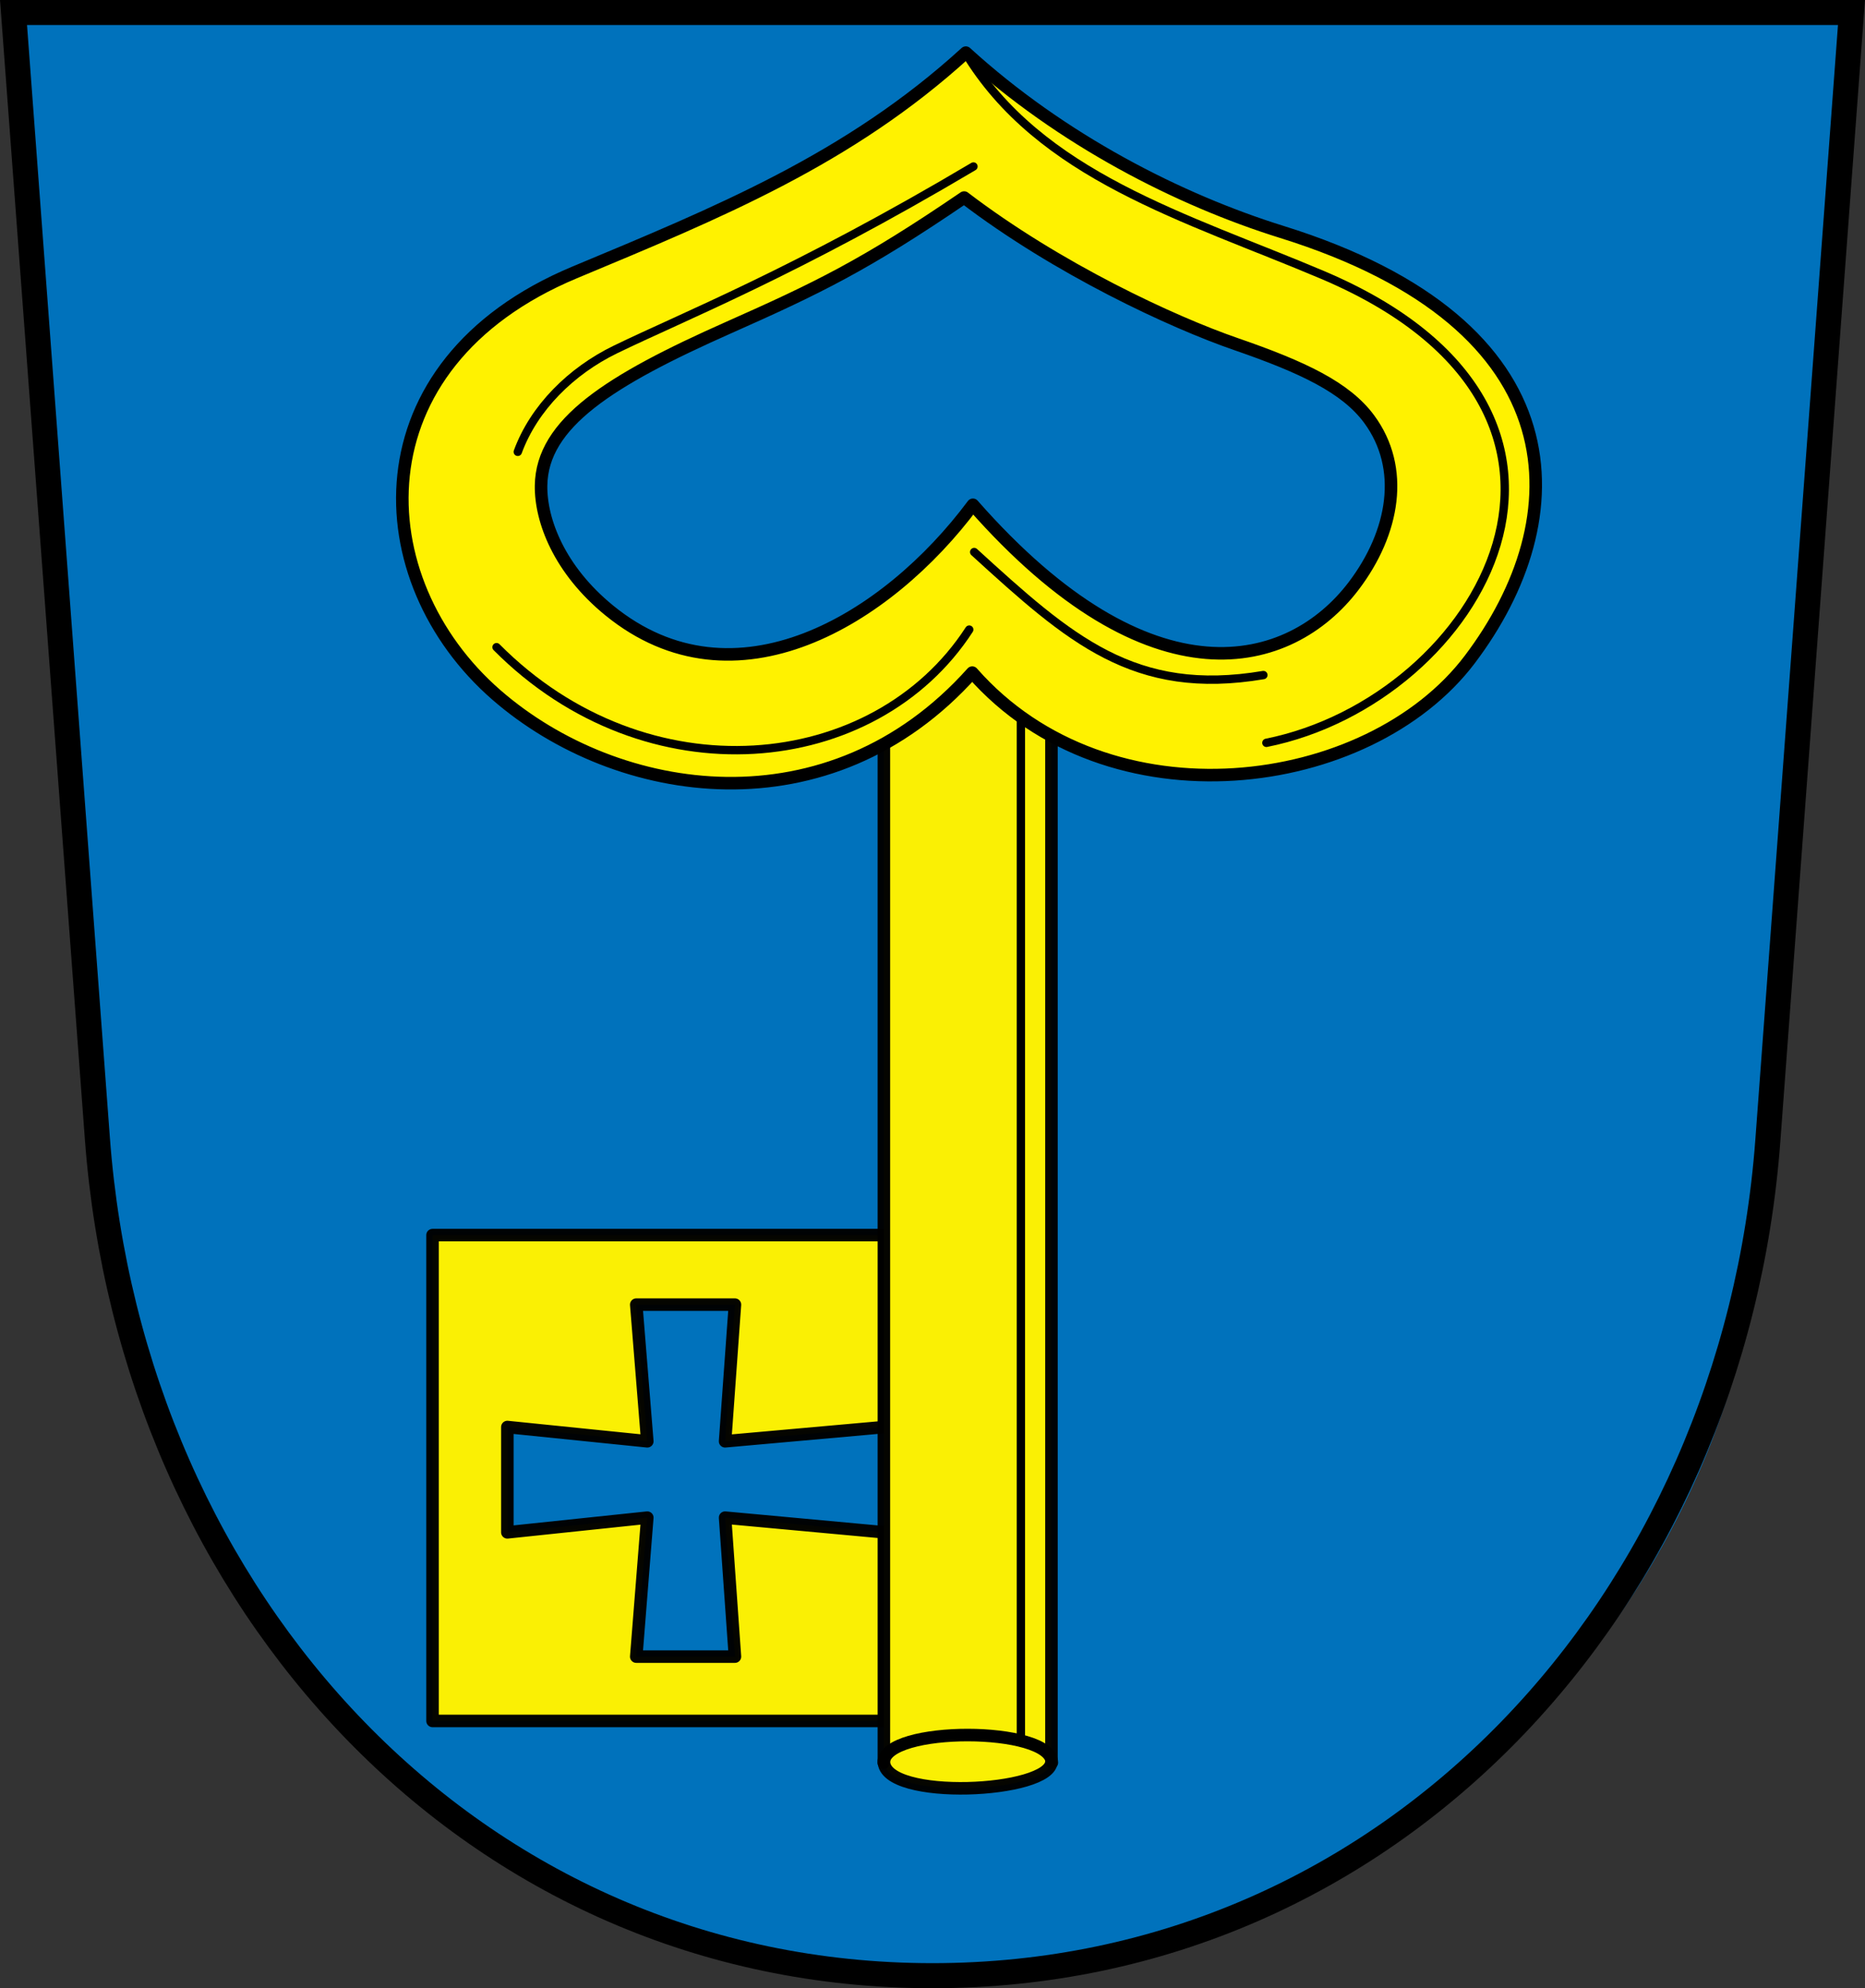<?xml version="1.0" encoding="UTF-8" standalone="no"?>
<!-- Created with Inkscape (http://www.inkscape.org/) -->

<svg
   xmlns:dc="http://purl.org/dc/elements/1.1/"
   xmlns:cc="http://creativecommons.org/ns#"
   xmlns:rdf="http://www.w3.org/1999/02/22-rdf-syntax-ns#"
   xmlns:svg="http://www.w3.org/2000/svg"
   xmlns="http://www.w3.org/2000/svg"
   version="1.1"
   width="791"
   height="843.312"
   id="svg3833">
  <rect width="100%" height="100%" fill="#333333" stroke="none"/>
  <defs
     id="defs3835" />
  <g
     transform="translate(45.5,-110.719)"
     id="layer1">
    <g
       id="g3868">
      <path
         d="m 739.764,116.024 -779.528,0 35.402,478.346 C 10.174,790.77 154.468,948.701 349.969,948.701 c 195.501,0 354.374,-159.449 354.361,-354.331 z"
         id="path3264"
         style="fill:#0072bc;fill-opacity:1;fill-rule:nonzero;stroke:none;display:inline" />
      <path
         d="m 137.953,634.578 191.786,0 0,81.412 -67.705,6.045 4.172,-57.953 -41.853,0 4.682,57.953 -59.35,-6.045 0,44.669 59.35,-6.234 -4.682,58.944 41.853,0 -4.172,-58.944 67.705,6.234 0,79.991 -191.786,0 z"
         id="rect3800"
         style="opacity:0.98;fill:#fff201;fill-opacity:1;stroke:#000000;stroke-width:5.315;stroke-linecap:round;stroke-linejoin:round;stroke-miterlimit:4;stroke-opacity:1;display:inline" />
      <path
         d="m 329.381,391.007 71.071,0 0,466.786 c 0,13.547 -71.071,16.878 -71.071,0 z"
         id="rect3793"
         style="opacity:0.98;fill:#fff200;fill-opacity:1;stroke:#000000;stroke-width:5.315;stroke-linecap:round;stroke-linejoin:round;stroke-miterlimit:4;stroke-opacity:1;stroke-dasharray:none;display:inline" />
      <path
         d="m 364.14,133.037 c -49.627,45.32 -105.362,67.936 -165.969,93.25 -93.285,38.963 -89.021,130.563 -33.125,179.188 51.5,44.8 141.404,58.157 201.812,-9.469 57.803,65.852 168.17,51.118 211.031,-5.594 45.003,-59.546 46.969,-141.847 -79.719,-181.312 -43.573,-13.574 -93.317,-38.92 -134.031,-76.062 z m -0.719,61.469 c 39.651,30.259 88.262,52.826 115.281,62.156 28.452,9.825 46.598,18.426 56.469,31.781 15.388,20.821 10.646,48.135 -6.531,70.781 -26.854,35.404 -85.889,51.655 -161.5,-34.406 -36.333,48.783 -101.107,88.151 -154.25,44.812 -21.181,-17.273 -29.108,-38.134 -28.906,-52.938 0.361,-26.451 29.042,-44.604 79.469,-67 37.589,-16.694 57.765,-26.39 99.969,-55.188 z"
         id="path3010"
         style="fill:#fff200;fill-opacity:1;stroke:#000000;stroke-width:5.315;stroke-linecap:butt;stroke-linejoin:round;stroke-miterlimit:4;stroke-opacity:1;stroke-dasharray:none;display:inline" />
      <path
         d="m 363.831,132.847 c 31.632,52.638 93.728,69.983 151.523,94.449 137.814,58.34 67.138,180.241 -23.739,198.495"
         id="path3783"
         style="fill:none;stroke:#000000;stroke-width:3.543;stroke-linecap:round;stroke-linejoin:round;stroke-miterlimit:4;stroke-opacity:1;stroke-dasharray:none;display:inline" />
      <path
         d="M 367.367,181.335 C 291.606,226.3 244.367,244.931 215.5,258.96 c -18.734,9.104 -34.515,24.692 -41.393,43.409"
         id="path3785"
         style="fill:none;stroke:#000000;stroke-width:3.543;stroke-linecap:round;stroke-linejoin:round;stroke-miterlimit:4;stroke-opacity:1;stroke-dasharray:none;display:inline" />
      <path
         d="m 490.328,397.048 c -54.791,9.243 -82.092,-15.161 -122.651,-52.179"
         id="path3789"
         style="fill:none;stroke:#000000;stroke-width:3.543;stroke-linecap:round;stroke-linejoin:round;stroke-miterlimit:4;stroke-opacity:1;stroke-dasharray:none;display:inline" />
      <path
         d="m 365.581,377.762 c -40.038,61.757 -136.829,71.557 -200.483,7.455"
         id="path3791"
         style="fill:none;stroke:#000000;stroke-width:3.543;stroke-linecap:round;stroke-linejoin:round;stroke-miterlimit:4;stroke-opacity:1;stroke-dasharray:none;display:inline" />
      <path
         d="m 387.483,415.987 0,432.477"
         id="path3796"
         style="fill:none;stroke:#000000;stroke-width:3.543;stroke-linecap:round;stroke-linejoin:round;stroke-miterlimit:4;stroke-opacity:1;stroke-dasharray:none;display:inline" />
      <path
         d="m 400.62,858.332 c -0.099,-15.523 -71.259,-15.667 -71.296,0"
         id="path3798"
         style="fill:none;stroke:#000000;stroke-width:5.315;stroke-linecap:round;stroke-linejoin:round;stroke-miterlimit:4;stroke-opacity:1;stroke-dasharray:none;display:inline" />
      <path
         d="m 704.3,594.37 35.464,-478.346 -779.528,0 35.564,477.552 C 10.425,789.968 155.087,948.701 349.969,948.701 c 194.882,0 339.819,-158.59 354.331,-354.331 z"
         id="path3185"
         style="fill:none;stroke:#000000;stroke-width:10.63;stroke-linecap:square;stroke-linejoin:miter;stroke-miterlimit:4;stroke-opacity:1;stroke-dasharray:none;display:inline" />
    </g>
  </g>
</svg>
